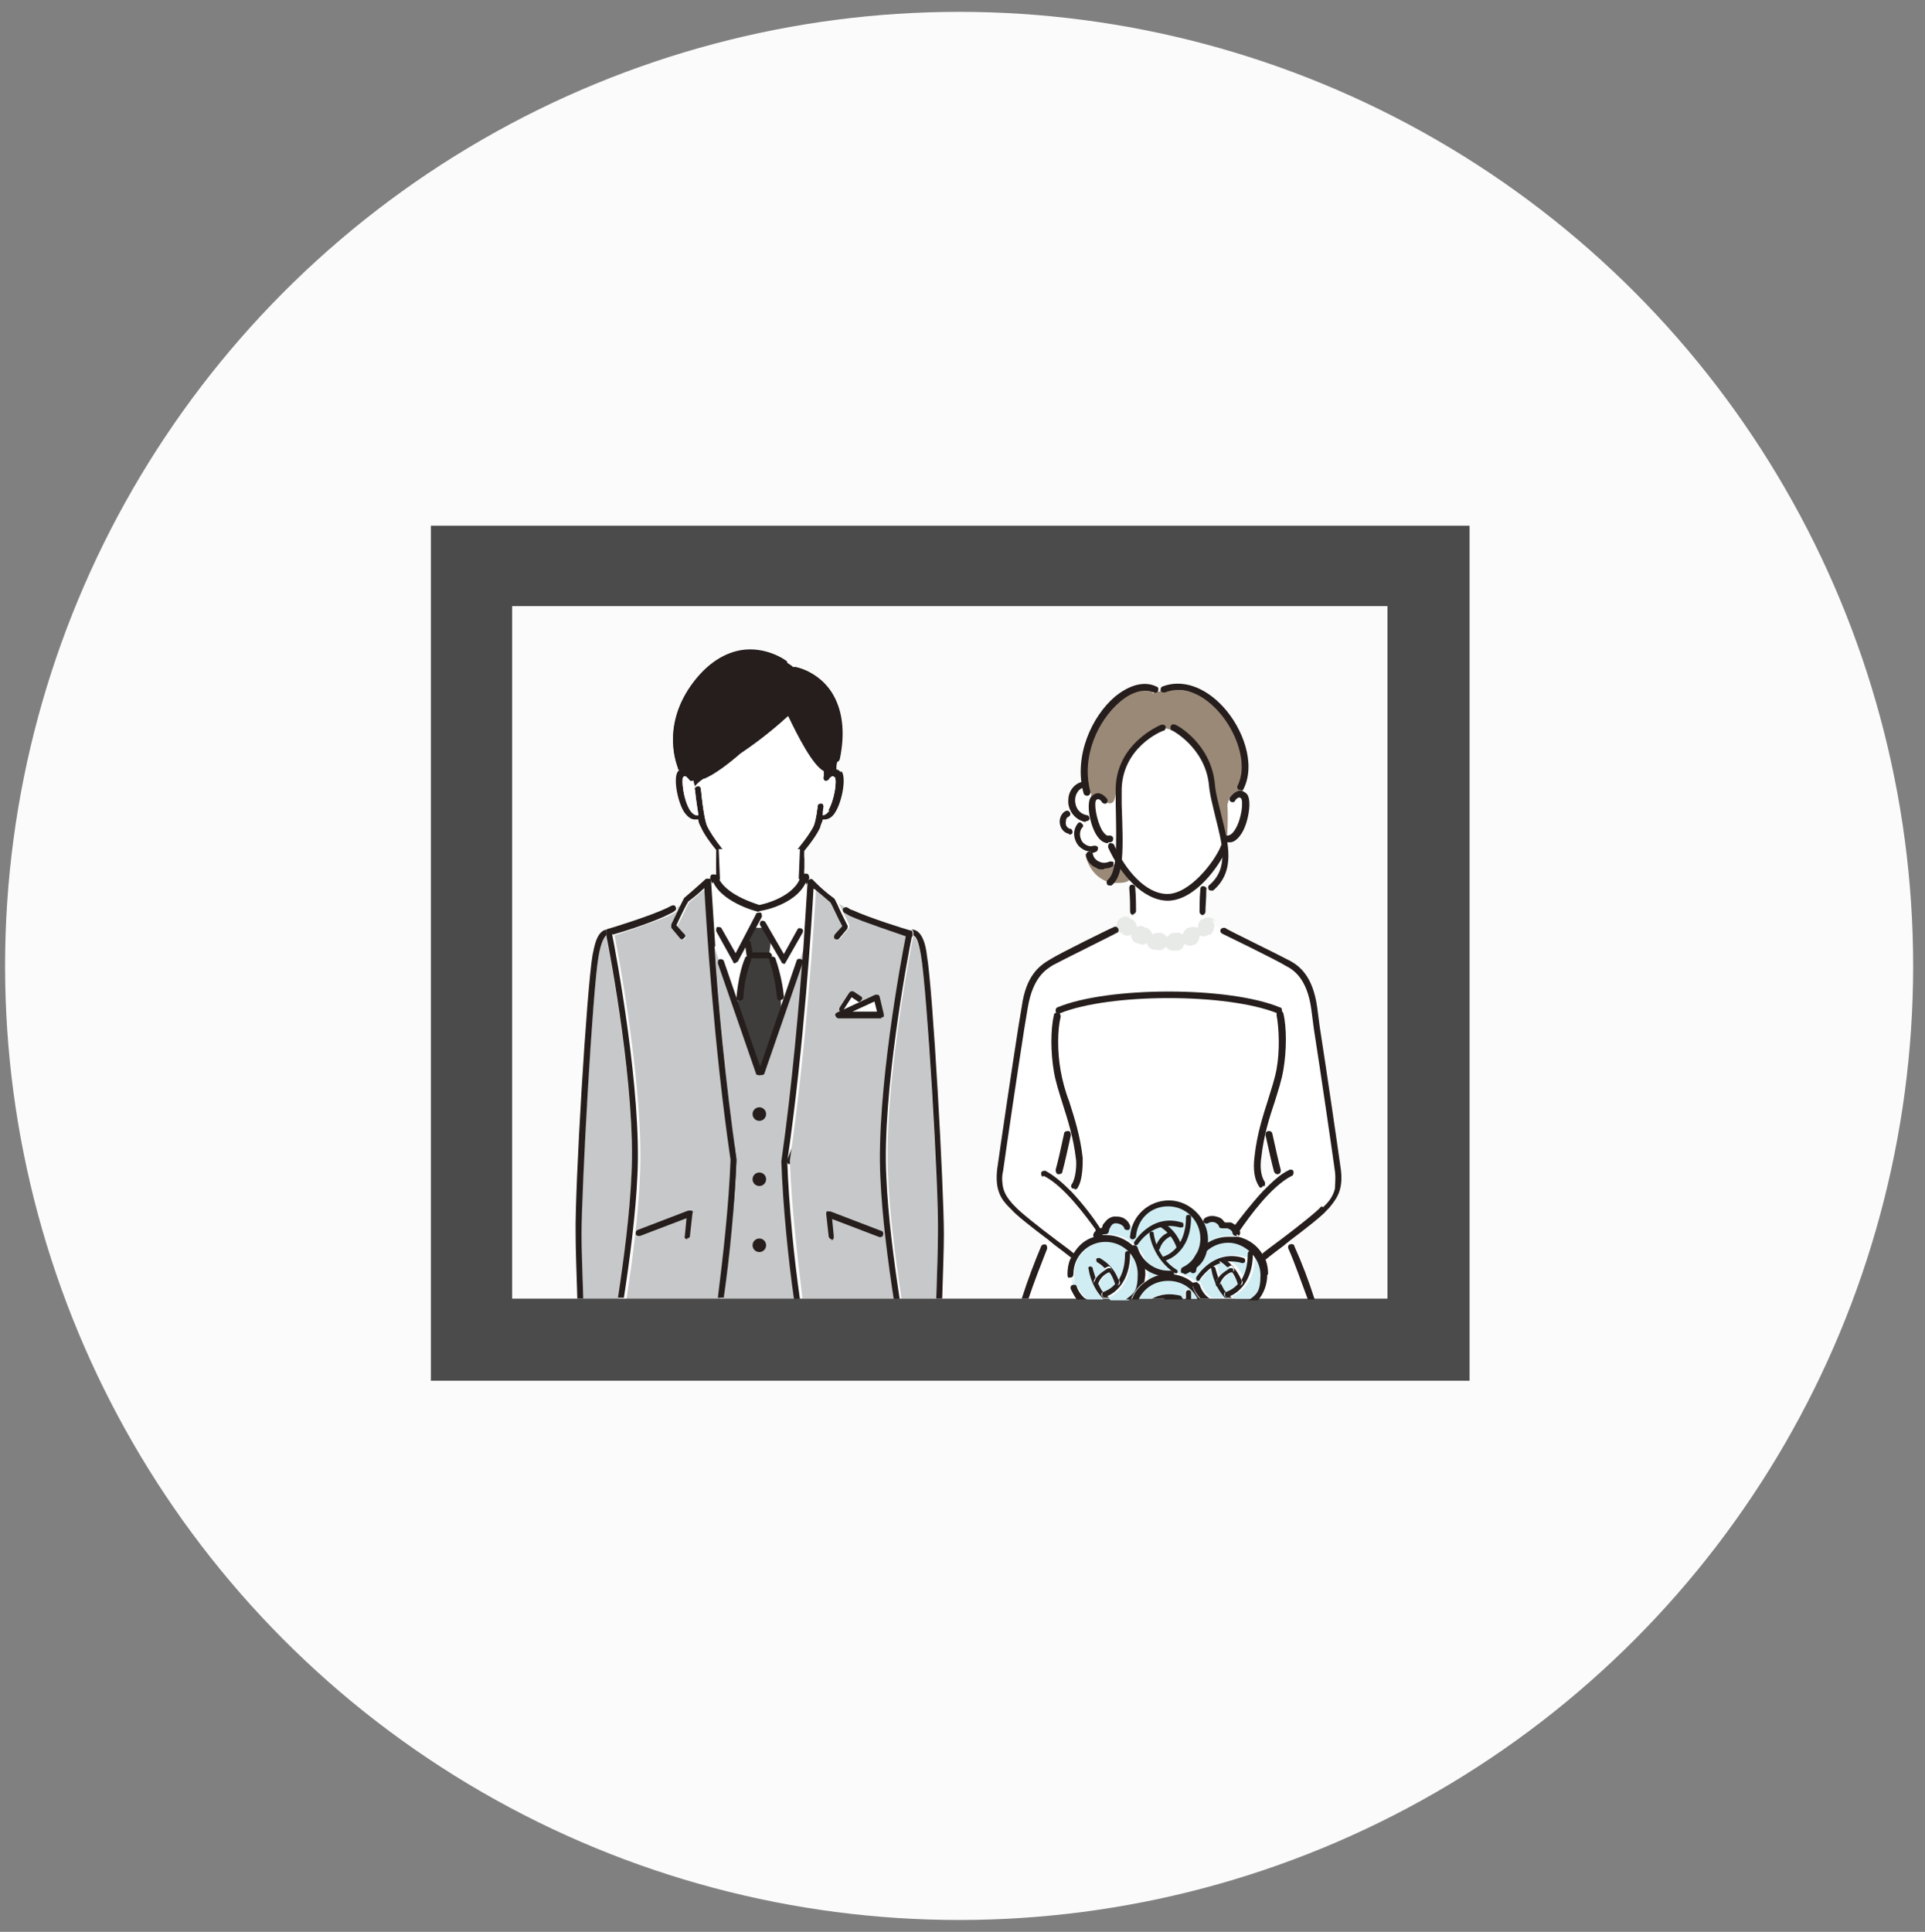 <?xml version="1.0" encoding="UTF-8"?>
<svg xmlns="http://www.w3.org/2000/svg" version="1.1" viewBox="0 0 227.4 228.2">
  <rect x="0" y="0" width="227.4" height="228.2" fill="#808080" stroke="none"/>
  <defs>
    <style>
      .cls-1, .cls-2 {
        fill: none;
      }

      .cls-3 {
        fill: #c7c8c9;
      }

      .cls-4 {
        fill: #d0edf4;
      }

      .cls-2 {
        stroke: #251e1c;
        stroke-linecap: round;
        stroke-linejoin: round;
      }

      .cls-5 {
        fill: #251e1c;
      }

      .cls-6 {
        fill: #fff;
      }

      .cls-7 {
        fill: #9b8977;
      }

      .cls-8 {
        fill: #e8eae8;
      }

      .cls-9 {
        fill: #fbfbfb;
      }

      .cls-10 {
        fill: #4b4b4b;
      }

      .cls-11 {
        fill: #3f3d3c;
      }
    </style>
  </defs>
  <!-- Generator: Adobe Illustrator 28.6.0, SVG Export Plug-In . SVG Version: 1.2.0 Build 709)  -->
  <g>
    <g id="_レイヤー_1" data-name="レイヤー_1">
      <circle class="cls-9" cx="113.3" cy="114.1" r="112.7"/>
      <g>
        <path class="cls-6" d="M126.7,151.8s0,0,0,0c0-.3-.1-.6-.2-.9,0,0,0,0,0,0-.2,0-.4-.2-.4-.4,0-.6.1-1.2.3-1.7-.6-.5-1.4-1.1-2.2-1.7-.2-.2-.4-.3-.6-.5,0,.1-.1.3-.2.4.2,0,.3.3.2.5-.8,1.8-1.5,3.8-2.2,5.9h5.8c-.3-.3-.5-.7-.7-1.2,0-.2,0-.4.2-.5Z"/>
        <path class="cls-6" d="M157.9,139.2c-.2-1.7-2.3-17-2.8-20.2-.6-4.3-2-4.6-3-5.2,0,0-2.1-.9-5.2-2.4,0,0-4.1-2.4-4.9-3.2-.1-1,0-2.9.2-4.4.9-.9,1.8-2.2,2.5-4.1l.2-.6s2.1-.6,2-3.5c0,0,.5-1.9-1-1.7,0,0-.8-9.4-7.8-9.5,0,0-6.7-2.8-9.7,3.5,0,0-.6,1.9-.5,4.7,0,0-2,.3-1.7,2.6,0,0-1.2,1.4-.7,2.4,0,0,.5,1,1.6.7,0,0,0,1.6,1.3,2,0,0-.2,2,1.5,2,0,0,1.2,0,1.9-.8,0,0,.5,1.1,1.6,2.3.2,1.5.3,3.5.2,4.5-.7.8-4.9,3.2-4.9,3.2h0c-3.1,1.4-5.2,2.4-5.2,2.4-1,.7-2.3,1-3,5.2-.5,3.2-2.6,18.6-2.8,20.2-.2,1.6.4,2.5,1.4,2.8,0,0,0,.1.1.2l.3.3c.5.6,2.9,2.5,4.9,4,.8.6,1.5,1.1,2.1,1.6.6-.9,1.5-1.6,2.5-2,0-.2.2-.4.3-.5,0,0-.1-.2-.2-.2h0c-.9-1.4-2.8-4-4.8-5.5,0,0,0,0,0,0,.5-1.6,1.2-4.8,1.8-7.7.4,1.4.8,2.9,1,4.7.1,1,.2,2,.2,3-.1,0-.2,0-.2,0-.2.3-.5.7-.7,1,1.4,1.5,2.6,3.1,3.3,4h0c0,.3.2.4.3.5,0,0,0,0,.1,0,0-.3,0-.5.2-.7.4-.6,1.2-.7,1.8-.3.2.2.4.4.5.6.2,0,.5,0,.8,0,0,0,.2,0,.2,0,.6-1.6,2.1-2.8,3.9-2.8s3.3,1.1,3.9,2.7c0-.1,0-.2.2-.3.4-.6,1.2-.7,1.8-.3.2.2.4.4.5.6.2,0,.5,0,.8,0,.2,0,.4.2.5.3,0,0,.1-.1.2-.2h0c.7-1,1.9-2.7,3.3-4.2-.2-.4-.5-.7-.7-1,0,0,0,0-.2,0,0-1,0-2,.2-3,.2-1.8.6-3.4,1-4.7.6,2.9,1.3,6.1,1.8,7.7,0,0,0,0,0,0-2,1.6-3.9,4.2-4.8,5.4h0c-.1.3-.3.5-.4.6,0,0,0,0,0,0,0,0,.2.1.3.2,1.2.3,2.2,1,2.8,2,.6-.5,1.3-1,2.1-1.6,2-1.5,4.4-3.4,4.9-4l.3-.3c0,0,0-.1.1-.2,1-.3,1.6-1.2,1.4-2.8Z"/>
        <path class="cls-6" d="M152.4,147c0-.1-.1-.3-.2-.4-.2.2-.4.3-.6.5-.8.6-1.6,1.2-2.2,1.7.2.5.3,1.1.3,1.7,0,1.1-.4,2.2-1.1,3h5.8c-.7-2.1-1.5-4.1-2.3-6,0-.2,0-.4.2-.5Z"/>
      </g>
      <polygon class="cls-6" points="95.7 104 94.6 103.6 94.7 100.1 84.8 100.1 84.9 103 82.9 104.5 83 113.5 89.6 125.5 97.9 108.2 95.7 104"/>
      <path class="cls-7" d="M136.2,81.7c-4.5-1.1-9.7,5.2-8.1,12.3,0,0,0,0,0-.1.3-.3.5-.3.8-.2,0,.2,0,.4,0,.5,0,0,0,0,0-.1,0,0,.2-.2.3-.2.2.2.3.4.3.4h0c0,0,0-.2,0-.4.4,0,.8.6.8.6h0c0,0,0-.2,0-.3.2.4.5.7.8.7,1.4,0-.1-4.2,2.9-6.8,3.1-2.6,3.9-2,3.9-2,.4,0,2.8,1.1,3.9,3.2,1.6,2.8,2.8,8.9,2.7,13.1.5-2.6.6-5.1.5-7.4.1-.3.2-.6.3-.9,0,.2,0,.4,0,.5h0s.2-.4.6-.6c0,.1,0,.3,0,.4h0s.3-.5.8-.6c1.4-6.8-3.3-14.2-10.6-11.9Z"/>
      <path class="cls-5" d="M85,103c-.2,0-.4-.2-.4-.4v-2c0-.2.1-.4.3-.4.2,0,.4.2.4.4v2c0,.2-.1.4-.3.4h0Z"/>
      <path class="cls-5" d="M85,103.9c-.2,0-.4-.2-.4-.4v-2c0-.2.1-.4.3-.4.2,0,.4.2.4.4v2c0,.2-.1.4-.3.4h0Z"/>
      <path class="cls-5" d="M94.6,103h0c-.2,0-.4-.2-.4-.4v-2.1c0-.2.2-.4.4-.4.2,0,.4.2.4.4v2.1c0,.2-.2.4-.4.4Z"/>
      <path class="cls-5" d="M94.6,103.9h0c-.2,0-.4-.2-.4-.4v-2.1c0-.2.2-.4.4-.4.2,0,.4.2.4.4v2.1c0,.2-.2.4-.4.4Z"/>
      <path class="cls-5" d="M98.8,90s0,0,0,0c-.2,0-.3-.2-.3-.4.6-3.1.3-5.6-.9-7.5-1.5-2.2-3.7-2.6-3.8-2.6-.2,0-.3-.2-.3-.4,0-.2.2-.3.4-.3.1,0,2.6.5,4.2,2.9,1.4,2,1.7,4.7,1,8,0,.2-.2.3-.4.3Z"/>
      <path class="cls-5" d="M80.4,91c-.1,0-.3,0-.3-.2,0-.2-2-4.7,1.5-9.7,1.7-2.4,3.7-3.8,5.9-4.2,3-.5,5.2,1.1,5.3,1.2.2.1.2.4,0,.5-.1.2-.4.2-.5,0,0,0-1.4-1-3.3-1.1-2.6-.2-4.8,1.1-6.8,3.9-3.3,4.6-1.4,8.9-1.4,9,0,.2,0,.4-.2.5,0,0-.1,0-.2,0Z"/>
      <path class="cls-5" d="M89.6,107.8s0,0,0,0c-.2,0-4.8-1.3-5.7-4,0-.2,0-.4.2-.5.2,0,.4,0,.5.2.7,2.2,4.5,3.3,5.1,3.5.6-.1,4.4-1,5.1-3.5,0-.2.3-.3.5-.3.2,0,.3.3.3.5-.9,3.2-5.6,4-5.8,4.1,0,0,0,0,0,0Z"/>
      <path class="cls-1" d="M98.1,90.8c0,0,0,.1,0,.2,0,0,0,0,0,0,0,0,0,0,0-.1Z"/>
      <path class="cls-1" d="M98.3,87.3c0-.1,0-.2,0-.2h0s0,0,0,0c0,0,0,.2,0,.3Z"/>
      <path class="cls-1" d="M98.5,91.6c-.2,0-.4.3-.5.4-.1.2-.4.2-.5.1-.2-.1-.2-.3-.1-.5,0,0,0,0,0-.1,0-.1,0-.3,0-.5-1.3-.7-3-4-4.2-6.5-1.2,1.1-3.2,2.8-5.6,4.4-1.5,1.3-3.1,2.5-4.3,3,0,0,0,0-.1,0s0,0,0,0c-1,.7-1,.9-1,.9,0,0,0,0,0,0,0,0,0,0,0,0,0,0,0-.3-.2-.7,0,0,0,0,0,0-.2.1-.4,0-.5-.1-.1-.2-.3-.4-.5-.4,0,0,0,0-.2.1-.3.3,0,2.7.8,3.9.2.3.5.6.8.6,0,0,.1,0,.2,0-.1-.8-.3-1.7-.4-3,0-.2.1-.4.3-.4.2,0,.4.1.4.3.3,3.1.6,4.1.7,4.3.7,1.4,2.6,3.6,3.6,4.7,1.1,1,1.5,1.1,2.7,1.1s1.7-.2,2.7-1.1c1.1-1,2.9-3.2,3.6-4.6,0-.2.3-.7.5-2.4,0-.2.2-.4.4-.3.2,0,.4.2.3.4,0,.4,0,.7-.1,1,.3,0,.6-.3.8-.6.8-1.3,1-3.6.8-4-.1-.1-.2-.1-.2-.1Z"/>
      <path class="cls-5" d="M99.3,91.2c-.2-.2-.3-.3-.5-.3,0-.3,0-.6.1-.9.1,0,.2-.1.3-.3.7-3.3.3-6-1-8-1.6-2.4-4.1-2.9-4.2-2.9-.1,0-.2,0-.3,0,0,0,0,0,0,0-.2-.2-.4-.3-.7-.5,0-.1,0-.2-.2-.3,0,0-2.3-1.7-5.3-1.2-2.2.4-4.2,1.8-5.9,4.2-3.5,5-1.6,9.5-1.5,9.7,0,.1.2.2.3.2,0,0-.2.1-.3.2-.6.7-.1,3.5.7,4.8.5.7.9.9,1.3.9s.2,0,.3,0c0,0,0,0,.1,0,0,.4.2.7.3.9.7,1.6,2.7,3.8,3.8,4.9,1.1,1,1.7,1.3,3.2,1.3s2.1-.3,3.3-1.3c1.1-1.1,3.1-3.3,3.8-4.9,0-.2.2-.5.3-.9,0,0,.1,0,.2,0,.4,0,.9-.2,1.3-.9.8-1.3,1.3-4.1.7-4.8ZM98.4,87s0,0,0,.2c0,0,0-.2,0-.3,0,0,0,0,0,0h0ZM98.1,90.8c0,0,0,0,0,.1,0,0,0,0,0,0,0,0,0-.1,0-.2ZM98,95.7c-.2.3-.5.6-.8.6,0-.3,0-.6.1-1,0-.2-.1-.4-.3-.4-.2,0-.4.1-.4.3-.2,1.6-.4,2.2-.5,2.4-.7,1.4-2.6,3.6-3.6,4.6-1.1,1-1.5,1.1-2.7,1.1s-1.7-.2-2.7-1.1c-1.1-1-2.9-3.2-3.6-4.7-.1-.3-.4-1.2-.7-4.3,0-.2-.2-.4-.4-.3-.2,0-.4.2-.3.4.1,1.2.3,2.2.4,3,0,0-.1,0-.2,0-.3,0-.6-.3-.8-.6-.8-1.3-1-3.6-.8-3.9.1-.1.2-.1.2-.1.2,0,.4.3.5.4.1.2.4.2.5.1,0,0,0,0,0,0,.1.4.2.7.2.7,0,0,0-.2,1-.9,0,0,0,0,0,0,0,0,0,0,.1,0,1.2-.5,2.8-1.7,4.3-3,2.4-1.6,4.4-3.3,5.6-4.4,1.2,2.5,2.9,5.8,4.2,6.5,0,.2,0,.4,0,.5,0,0,0,.1,0,.1-.1.2,0,.4.1.5.2.1.4,0,.5-.1.1-.2.3-.4.5-.4,0,0,0,0,.2.1.3.3,0,2.7-.8,4Z"/>
      <path class="cls-2" d="M82.1,92.8s0,0,0,0"/>
      <path class="cls-5" d="M97.1,90.5c-.2,0-.3-.1-.4-.3-.5-2.1-3.2-6.4-3.3-6.4-.1-.2,0-.4.1-.5.2-.1.4,0,.5.1.1.2,2.9,4.4,3.4,6.7,0,.2,0,.4-.3.5,0,0,0,0,0,0Z"/>
      <path class="cls-5" d="M82.4,91.5s0,0-.1,0c-.2,0-.3-.3-.2-.5,2.3-6.8,8.4-10.1,8.7-10.3.2,0,.4,0,.5.2,0,.2,0,.4-.2.5,0,0-6.1,3.3-8.3,9.8,0,.2-.2.3-.4.3Z"/>
      <path class="cls-5" d="M81.4,88.8s0,0,0,0c-.2,0-.4-.2-.4-.4.3-4.2,3.5-8,3.7-8.2.1-.2.4-.2.5,0,.2.1.2.4,0,.5,0,0-3.2,3.8-3.5,7.7,0,.2-.2.4-.4.4Z"/>
      <path class="cls-7" d="M131.6,102.2c-.8.6-1.9.5-2.5-.3-.2-.3-.4-.6-.4-1-.2,0-.3,0-.5,0,.4,2,1.9,3.4,3.6,3.4s1.4-.3,2-.7c-.7-.7-1.3-1.5-1.7-2.2-.1.3-.3.6-.6.8Z"/>
      <path class="cls-5" d="M138,106.4c-3,0-5.7-3.2-7.1-6.3,0-.2,0-.4.2-.5.2,0,.4,0,.5.2,1.3,2.9,3.7,5.8,6.3,5.8s5.5-3.7,6.3-5.6c0-.2.3-.3.5-.2.2,0,.3.3.2.5-.8,1.9-3.7,6.1-7,6.1Z"/>
      <path class="cls-5" d="M128.9,100.6c-.6,0-1.1-.3-1.5-.7-.5-.6-.8-1.7-.1-2.6.1-.2.4-.2.5,0,.2.1.2.4,0,.5-.4.6-.2,1.3.1,1.7.3.3.8.6,1.3.4.2,0,.4,0,.5.2,0,.2,0,.4-.2.5-.2.1-.5.2-.7.2Z"/>
      <path class="cls-5" d="M128.2,97.1s0,0,0,0c-1.4-.3-2.1-1.6-2-2.6,0-1,.7-2.1,2-2.2.2,0,.4.1.4.3,0,.2-.1.4-.3.4-.9,0-1.3.9-1.3,1.5,0,.8.4,1.6,1.4,1.8.2,0,.3.2.3.4,0,.2-.2.3-.4.3Z"/>
      <path class="cls-5" d="M126.3,98.5s0,0,0,0c-.6-.1-1-.6-1.1-1.2-.1-.6.2-1.3.7-1.5.2-.1.4,0,.5.2.1.2,0,.4-.2.5-.3.1-.3.5-.3.8,0,.1.1.5.5.6.2,0,.3.2.3.4,0,.2-.2.3-.4.3Z"/>
      <path class="cls-5" d="M130.3,102.7c-.3,0-.6,0-.8-.2-.6-.2-1.1-.8-1.2-1.4,0-.2,0-.4.3-.5.2,0,.4,0,.5.3.1.5.5.8.8.9.4.2.9.1,1.1,0,.2-.1.4,0,.5,0,.1.2,0,.4,0,.5-.3.2-.6.3-1,.3Z"/>
      <path class="cls-5" d="M128.4,94c-.2,0-.3-.1-.4-.3-1.2-4.4,1-9.1,3.7-11.4,1.7-1.4,3.5-1.9,4.9-1.2.2,0,.3.3.2.5,0,.2-.3.3-.5.2-1.1-.5-2.6-.1-4,1.1-2.6,2.2-4.6,6.5-3.5,10.6,0,.2,0,.4-.3.5,0,0,0,0-.1,0Z"/>
      <path class="cls-5" d="M146.6,93.3c0,0-.1,0-.2,0-.2,0-.3-.3-.2-.5,1.3-2.6-.2-6.5-2.3-8.8-2-2.2-4.3-3-6.3-2.2-.2,0-.4,0-.5-.2,0-.2,0-.4.2-.5,2.3-.9,5,0,7.2,2.4,2.3,2.5,3.9,6.7,2.4,9.7,0,.1-.2.2-.3.2Z"/>
      <path class="cls-5" d="M131.1,104.6c-.1,0-.2,0-.3-.1-.1-.2-.1-.4,0-.5,1.2-1,1.1-4,1-9v-1.4c-.2-5.8,5.4-8,5.4-8,.2,0,.4,0,.5.2,0,.2,0,.4-.2.5-.2,0-5.1,2-5,7.3v1.4c.2,5.4.3,8.4-1.2,9.6,0,0-.2,0-.2,0Z"/>
      <path class="cls-5" d="M143.1,105.2c-.1,0-.2,0-.3-.1-.1-.2-.1-.4,0-.5,2.4-2,1.6-4.8.8-8-.3-1.3-.7-2.7-.8-4-.5-4.3-4.3-6.3-4.3-6.3-.2,0-.3-.3-.2-.5,0-.2.3-.3.5-.2.2,0,4.2,2.2,4.7,6.9.1,1.3.5,2.6.8,3.9.8,3.2,1.7,6.5-1,8.8,0,0-.2,0-.2,0Z"/>
      <path class="cls-5" d="M130.9,99.6c-.4,0-.9-.2-1.4-1-.8-1.3-1.2-3.8-.6-4.5.3-.3.6-.4.8-.4.6,0,1.1.7,1.1.7.1.2,0,.4-.1.5-.2.1-.4,0-.5-.1h0c-.1-.2-.3-.4-.5-.4,0,0-.1,0-.2.1-.3.3,0,2.4.7,3.6.2.3.5.7.8.6.2,0,.4,0,.5.3,0,.2,0,.4-.3.5,0,0-.2,0-.3,0Z"/>
      <path class="cls-5" d="M145.1,99.5c-.1,0-.2,0-.3,0-.2,0-.3-.3-.3-.5,0-.2.3-.3.5-.3.4,0,.7-.4.9-.7.8-1.3,1-3.4.7-3.7-.1-.1-.2-.1-.2-.1-.2,0-.5.3-.5.4-.1.2-.4.2-.5.1-.2-.1-.2-.4-.1-.5,0,0,.5-.7,1.1-.8.2,0,.5,0,.9.4.6.7.2,3.3-.6,4.6-.5.8-1,1.1-1.4,1.1Z"/>
      <path class="cls-8" d="M143.6,108.8c-.2-.2-.4-.4-.7-.4s-.6,0-.8.2h-.2c-.3.3-.4.7-.4,1-.3-.1-.7-.2-1,0h-.2c-.3.2-.5.5-.6.8-.2-.2-.6-.3-.9-.2h-.2c-.3,0-.6.3-.7.5,0,0,0,0,0,0-.2-.2-.4-.4-.7-.5,0,0-.1,0-.2,0-.3,0-.7,0-.9.2,0-.3-.3-.6-.6-.8h-.2c-.3-.3-.7-.3-1-.1,0-.3-.2-.7-.5-.9h-.2c-.2-.3-.5-.4-.8-.3-.3,0-.5.2-.7.4-.2.2-.2.5-.2.8,0,.3.2.5.4.7h.2c.3.4.8.4,1.1.2,0,.4.2.8.6,1h.2c.4.3.8.2,1.1,0,0,.4.4.7.8.8h.3c.5.1.9,0,1.1-.4.2.3.5.5.9.5s.1,0,.2,0c0,0,.2,0,.3,0,.4,0,.7-.4.8-.8.3.2.8.3,1.1.1h.2c.3-.3.4-.5.5-.8,0-.1,0-.2,0-.3.4.2.8.1,1.1-.1h.2c.5-.5.6-1.2.2-1.7Z"/>
      <path class="cls-5" d="M142.1,108.1c-.2,0-.4-.2-.4-.4,0-.6,0-1.5.1-2.7,0-.2.2-.4.4-.3.2,0,.4.2.3.4,0,1.1-.1,1.9-.1,2.6,0,.2-.2.4-.4.4h0Z"/>
      <path class="cls-5" d="M133.9,108.1h0c-.2,0-.4-.2-.4-.4,0-.6,0-1.6-.1-2.8,0-.2.1-.4.3-.4.2,0,.4.1.4.3.1,1.2.1,2.2.1,2.8,0,.2-.2.4-.4.4Z"/>
      <path class="cls-5" d="M151,119.7s0,0-.1,0c-5.9-2.4-19.8-2.4-25.7,0-.2,0-.4,0-.5-.2,0-.2,0-.4.2-.5,6-2.5,20.3-2.5,26.3,0,.2,0,.3.3.2.5,0,.1-.2.2-.4.2Z"/>
      <path class="cls-5" d="M149,140.3c-.1,0-.2,0-.3-.2-.5-.8-.7-1.9-.5-3.5.3-2.7,1-4.8,1.6-6.7.4-1.3.8-2.5,1-3.6.4-2.2.3-4.8,0-6.4,0-.2,0-.4.3-.5.2,0,.4,0,.5.3.4,1.6.4,4.4,0,6.7-.2,1.2-.6,2.4-1,3.7-.6,1.8-1.3,3.9-1.6,6.6-.2,1.3,0,2.3.4,2.9.1.2,0,.4,0,.5,0,0-.1,0-.2,0Z"/>
      <path class="cls-5" d="M126.9,140.4c0,0-.1,0-.2,0-.2-.1-.2-.4-.1-.5.5-.7.6-2.4.5-3-.3-2.6-1-4.7-1.6-6.6-.4-1.3-.8-2.5-1-3.7-.4-2.3-.4-5,0-6.7,0-.2.2-.3.5-.3.2,0,.3.3.3.5-.4,1.6-.4,4.2,0,6.4.2,1.1.5,2.3,1,3.6.6,1.9,1.3,4,1.6,6.7,0,.8,0,2.6-.6,3.5,0,.1-.2.2-.3.2Z"/>
      <path class="cls-5" d="M156.1,142.5c-.5.6-2.9,2.5-4.9,4-.8.6-1.5,1.1-2.1,1.6.1.2.3.5.4.7.6-.5,1.4-1.1,2.2-1.7.2-.2.4-.3.6-.5,2-1.5,3.9-3,4.4-3.6l.3-.3c.8-1,1.7-2,1.4-4.5-.3-2.2-1.7-11.8-2.5-16.9l-.3-2.3c-.5-3.6-2-4.9-3.4-5.6-1.1-.6-7.3-3.6-7.5-3.8-.2,0-.4,0-.5.2s0,.4.2.5c0,0,6.4,3.1,7.5,3.8.8.4,2.5,1.4,3,5.1l.3,2.3c.8,5.1,2.2,14.7,2.5,16.9.1.9,0,1.5,0,2-.2.8-.6,1.4-1.1,1.9l-.3.3Z"/>
      <path class="cls-5" d="M126.5,148.8c0-.2.2-.5.4-.7-.6-.5-1.3-1-2.1-1.6-2-1.5-4.4-3.4-4.9-4l-.3-.3c-.5-.6-.9-1.1-1.1-1.9-.1-.5-.2-1.2,0-2,.3-2.2,1.7-11.7,2.5-16.8l.4-2.4c.6-3.7,2.2-4.6,3-5.1,1.1-.6,7.4-3.7,7.5-3.8.2,0,.3-.3.2-.5s-.3-.3-.5-.2c-.3.1-6.4,3.1-7.5,3.8-1.4.8-2.9,2-3.4,5.6l-.4,2.4c-.8,5.1-2.2,14.6-2.5,16.8-.3,2.5.5,3.6,1.4,4.5l.3.3c.5.6,2.4,2.1,4.4,3.6.2.2.4.3.6.5.8.6,1.6,1.2,2.2,1.7Z"/>
      <path class="cls-1" d="M89.7,109.1h0c0,.1,0,.1,0,.1,0,0,0,0,0-.1Z"/>
      <path class="cls-6" d="M98,95.7c-.2.3-.5.6-.8.6,0-.3,0-.6.1-1,0-.2-.1-.4-.3-.4-.2,0-.4.1-.4.3-.2,1.6-.4,2.2-.5,2.4-.7,1.4-2.6,3.6-3.6,4.6-1.1,1-1.5,1.1-2.7,1.1s-1.7-.2-2.7-1.1c-1.1-1-2.9-3.2-3.6-4.7-.1-.3-.4-1.2-.7-4.3,0-.2-.2-.4-.4-.3-.2,0-.4.2-.3.4.1,1.2.3,2.2.4,3,0,0-.1,0-.2,0-.3,0-.6-.3-.8-.6-.8-1.3-1-3.6-.8-3.9.1-.1.2-.1.2-.1.2,0,.4.3.5.4.1.2.4.2.5.1,0,0,0,0,0,0,.1.4.2.7.2.7,0,0,0-.2,1-.9,0,0,0,0,0,0,0,0,0,0,.1,0,1.2-.5,2.8-1.7,4.3-3,2.4-1.6,4.4-3.3,5.6-4.4,1.2,2.5,2.9,5.8,4.2,6.5,0,.2,0,.4,0,.5,0,0,0,.1,0,.1-.1.2,0,.4.1.5.2.1.4,0,.5-.1.1-.2.3-.4.5-.4,0,0,0,0,.2.1.3.3,0,2.7-.8,4Z"/>
      <path class="cls-6" d="M73.3,111.1c10.8-3.8,11.1-7.4,11.1-7.4.2,2.4,5.3,4.4,5.3,4.4,0,0,5-1.5,5.3-4.4,0,0,.2,3.6,11.1,7.4,0,0-6.1,31.1-16.3,31.1s-16.4-31.1-16.4-31.1Z"/>
      <path class="cls-11" d="M92.3,119.9c0-4.7-1.4-7.4-1.4-7.4l.4-3.3h-3.2l.4,3.3s-1.4,2.7-1.4,7.4-.7,24.5-.4,28.8l2.9,4.1,2.9-4.1c.3-4.3-.4-24.1-.4-28.8Z"/>
      <path class="cls-6" d="M85.2,107.5l-.3-7.2h9.6s-.3,7.2-.3,7.2c0,0-1.8,2.1-4.5,2.1s-4.5-2.1-4.5-2.1Z"/>
      <g>
        <path class="cls-6" d="M89.8,108.8l2.8,4.6,2.5-4.5s-1.4-1.2-2.5-1.2-2.8,1.1-2.8,1.1Z"/>
        <path class="cls-6" d="M89.7,108.8l-2.8,4.6-2.5-4.5s1.4-1.2,2.5-1.2,2.8,1.1,2.8,1.1Z"/>
      </g>
      <path class="cls-5" d="M89.6,107.7s0,0,0,0c-.2,0-4.7-1.2-5.5-3.9,0-.2,0-.4.2-.5.2,0,.4,0,.5.2.7,2.1,4.3,3.2,4.9,3.4.6-.1,4.2-1,4.9-3.4,0-.2.3-.3.5-.3.2,0,.3.3.3.5-.9,3.1-5.4,3.9-5.6,3.9,0,0,0,0,0,0Z"/>
      <path class="cls-5" d="M93.3,137.5s0,0-.1,0c-.2,0-.3-.3-.2-.5,4.6-11.7,6.1-18.7,6.8-22,.2-.8.3-1.3.4-1.7l-3.9-3.4c-.2-.1-.2-.4,0-.5.1-.2.4-.2.5,0l4.1,3.6c.1.1.2.3.1.4-.1.3-.2.9-.4,1.8-.7,3.3-2.2,10.3-6.8,22.1,0,.1-.2.2-.3.2Z"/>
      <path class="cls-5" d="M90.8,113.2h-2.2c-.2,0-.3-.1-.4-.3l-.2-1.4c0-.2.1-.4.3-.4.2,0,.4.1.4.3l.2,1.1h1.9c.2,0,.4.2.4.4s-.2.4-.4.4Z"/>
      <g>
        <path class="cls-5" d="M92.6,113.8c-.1,0-.3,0-.3-.2l-2.5-4.3c-.1-.2,0-.4.1-.5.2-.1.4,0,.5.1l2.2,3.8,1.6-2.9c.1-.2.3-.2.5-.1.2.1.2.3.1.5l-2,3.5c0,.1-.2.2-.3.2Z"/>
        <path class="cls-5" d="M86.9,113.8c-.1,0-.3,0-.3-.2l-2-3.6c0-.2,0-.4.1-.5.2,0,.4,0,.5.1l1.7,3,2.4-4.6c0-.2.3-.2.5-.2.2,0,.2.3.2.5l-2.8,5.2c0,.1-.2.2-.3.2h0Z"/>
      </g>
      <path class="cls-5" d="M86.2,137.5c-.1,0-.3,0-.3-.2-4.7-11.8-6.1-18.8-6.8-22.1-.2-.9-.3-1.5-.4-1.8,0-.1,0-.3.1-.4l4.1-3.6c.2-.1.4-.1.5,0,.1.2.1.4,0,.5l-3.9,3.4c.1.4.2.9.4,1.7.7,3.3,2.1,10.2,6.8,22,0,.2,0,.4-.2.5,0,0,0,0-.1,0Z"/>
      <path class="cls-3" d="M95,111.9l-5.3,15.2-5.3-15.2c.5,6.5,1.3,16.1,2.6,25.2-.3,7-1.3,15.2-2.1,20.4.7.3,1.2.4,1.2.4l3.6-4.3,3.6,4.3s.5-.2,1.2-.4c-.8-5.2-1.8-13.4-2.1-20.3,1.3-9.1,2.2-18.8,2.6-25.2Z"/>
      <path class="cls-5" d="M87.3,118.2s0,0,0,0c-.2,0-.4-.2-.3-.4.2-2.1.6-3.7,1-4.6,0-.2.3-.3.5-.2.2,0,.3.3.2.5-.3.9-.8,2.4-.9,4.4,0,.2-.2.3-.4.3Z"/>
      <path class="cls-5" d="M92.2,118.2c-.2,0-.4-.1-.4-.3-.2-2-.6-3.5-.9-4.4,0-.2,0-.4.2-.5.2,0,.4,0,.5.2.3.9.8,2.5,1,4.5,0,.2-.1.4-.3.4,0,0,0,0,0,0Z"/>
      <path class="cls-1" d="M60.5,153.4h8.4c-.1-3.1-.2-5.9-.2-7.6,0-5.5,1.3-28.8,2-32.8h0c.3-1.8.7-2.3.9-2.5.5,2.4,3.5,18.4,3,28.3-.2,4.7-.9,10-1.6,14.6h.7c.7-4.6,1.4-9.9,1.6-14.5.5-9.9-2.5-26-3-28.5,1.1-.3,4.9-1.5,6.6-2.4.2-.1.5-.2.7-.4.2-.1.2-.3.1-.5,0,0,0,0,0,0,.2-.1.4-.2.6-.4-.3.6-.8,1.7-1.2,2.5,0,.1,0,.3,0,.4l1,1.2c.1.2.4.2.5,0,.2-.1.2-.4,0-.5l-.9-1c.5-1.1,1.2-2.5,1.4-2.8.8-.6,1.5-1.2,1.9-1.6.2,3.6,1.1,18.5,3.1,32.1-.2,5.4-.9,11.5-1.5,16.3h9.8c-.7-4.9-1.3-10.9-1.5-16.3,2-13.7,2.9-28.6,3.1-32.2.5.4,1.2,1,1.9,1.6.2.3.8,1.7,1.4,2.8l-.9,1c-.1.2-.1.4,0,.5.2.1.4.1.5,0l1-1.2c0-.1.1-.3,0-.4-.4-.8-.9-1.8-1.2-2.5.2.1.4.3.6.4,0,0,0,0,0,0-.1.2,0,.4.1.5.2.1.5.3.7.4,1.8.8,5.5,2,6.6,2.4-.5,2.5-3.5,18.5-3,28.5.2,4.6.9,10,1.6,14.5h.7c-.7-4.6-1.4-9.9-1.6-14.6-.5-9.9,2.5-25.8,3-28.3.3.1.6.6.9,2.4h0c.7,4.1,2.1,27.4,2,32.9,0,1.7-.1,4.5-.2,7.6h53.3v-81.8H60.5v81.8Z"/>
      <path class="cls-3" d="M108.8,113h0c-.3-1.8-.7-2.3-.9-2.5-.5,2.4-3.5,18.4-3,28.3.2,4.7.9,10,1.6,14.6h4.1c.1-3.1.2-5.9.2-7.6,0-5.5-1.3-28.8-2-32.8Z"/>
      <path class="cls-3" d="M107.1,110.4c-1.1-.3-4.9-1.5-6.6-2.4-.2-.1-.5-.2-.7-.4-.2-.1-.2-.3-.1-.5,0,0,0,0,0,0-.2-.1-.4-.2-.6-.4.3.6.8,1.7,1.2,2.5,0,.1,0,.3,0,.4l-1,1.2c-.1.2-.4.2-.5,0-.2-.1-.2-.4,0-.5l.9-1c-.5-1.1-1.2-2.5-1.4-2.8-.8-.6-1.5-1.2-1.9-1.6-.2,3.6-1.1,18.5-3.1,32.2.2,5.3.9,11.4,1.5,16.3h11.1c-.7-4.6-1.4-9.9-1.6-14.5-.5-9.9,2.5-26,3-28.5Z"/>
      <path class="cls-3" d="M71.6,110.6c-.3.1-.6.6-.9,2.4h0c-.7,4.1-2.1,27.4-2,32.9,0,1.7.1,4.5.2,7.6h4.1c.7-4.6,1.4-9.9,1.6-14.6.5-9.9-2.5-25.9-3-28.3Z"/>
      <path class="cls-3" d="M83.3,105c-.5.4-1.2,1-1.9,1.6-.2.3-.8,1.7-1.4,2.8l.9,1c.1.2.1.4,0,.5-.2.1-.4.1-.5,0l-1-1.2c0-.1-.1-.3,0-.4.4-.8.9-1.8,1.2-2.5-.2.1-.4.3-.6.4,0,0,0,0,0,0,.1.2,0,.4-.1.5-.2.1-.5.3-.7.4-1.8.8-5.5,2-6.6,2.4.5,2.5,3.5,18.5,3,28.5-.2,4.6-.9,10-1.6,14.5h11.1c.7-4.9,1.3-11,1.5-16.3-2-13.6-2.9-28.6-3.1-32.1Z"/>
      <path class="cls-1" d="M60.5,153.4h12.5c.7-4.6,1.4-9.9,1.6-14.6.5-9.9-2.5-25.9-3-28.3,0-.2,0-.3,0-.3,0-.2,0-.4.3-.4,0,0,0,0,0,0,.4-.1,4.9-1.5,6.8-2.4.2,0,.4-.2.6-.3.2-.1.4,0,.5.1,0,0,0,0,0,0,.1.2,0,.4-.1.5-.2.1-.5.3-.7.4-1.8.8-5.5,2-6.6,2.4.5,2.5,3.5,18.5,3,28.5-.2,4.6-.9,10-1.6,14.5h11.1c.7-4.9,1.3-11,1.5-16.3-2-13.6-2.9-28.6-3.1-32.1-.5.4-1.2,1-1.9,1.6-.2.3-.8,1.7-1.4,2.8l.9,1c.1.2.1.4,0,.5-.2.1-.4.1-.5,0l-1-1.2c0-.1-.1-.3,0-.4.4-.8.9-1.8,1.2-2.5.2-.4.3-.6.3-.6,0,0,0,0,.1-.1,1.4-1,2.5-2.2,2.5-2.2.1-.1.3-.1.4,0,.1,0,.2.2.2.3,0,0,.2,3.1.5,7.8.5,6.5,1.3,16.1,2.6,25.2-.2,5.4-.8,11.5-1.5,16.4h8.3c-.7-4.9-1.3-10.9-1.5-16.3,1.3-9.1,2.2-18.8,2.6-25.2.3-4.6.5-7.7.5-7.8,0-.1,0-.3.2-.3.1,0,.3,0,.4,0,0,0,1.2,1.1,2.5,2.2,0,0,0,0,.1.1,0,0,.1.2.3.6.3.6.8,1.7,1.2,2.5,0,.1,0,.3,0,.4l-1,1.2c-.1.2-.4.2-.5,0-.2-.1-.2-.4,0-.5l.9-1c-.5-1.1-1.2-2.5-1.4-2.8-.8-.6-1.5-1.2-1.9-1.6-.2,3.6-1.1,18.5-3.1,32.2.2,5.3.9,11.4,1.5,16.3h11.1c-.7-4.6-1.4-9.9-1.6-14.5-.5-9.9,2.5-26,3-28.5-1.1-.3-4.9-1.5-6.6-2.4-.2-.1-.5-.2-.7-.4-.2-.1-.2-.3-.1-.5,0,0,0,0,0,0,.1-.2.3-.2.5-.1.2.1.4.2.6.3,1.9.9,6.4,2.3,6.8,2.4,0,0,0,0,0,0,.2,0,.3.2.3.4,0,0,0,.1,0,.3-.5,2.4-3.5,18.4-3,28.3.2,4.7.9,10,1.6,14.6h57.5v-81.8H60.5v81.8Z"/>
      <path class="cls-5" d="M96.2,105c.5.4,1.2,1,1.9,1.6.2.3.8,1.7,1.4,2.8l-.9,1c-.1.2-.1.4,0,.5.2.1.4.1.5,0l1-1.2c0-.1.1-.3,0-.4-.4-.8-.9-1.8-1.2-2.5-.2-.4-.3-.6-.3-.6,0,0,0,0-.1-.1-1.4-1-2.5-2.2-2.5-2.2-.1-.1-.3-.1-.4,0-.1,0-.2.2-.2.3,0,0-.2,3.1-.5,7.8-.5,6.5-1.3,16.1-2.6,25.2.2,5.4.8,11.4,1.5,16.3h.7c-.7-4.9-1.3-10.9-1.5-16.3,2-13.7,2.9-28.6,3.1-32.2Z"/>
      <path class="cls-5" d="M107.8,110.6c0-.2,0-.3,0-.3,0-.2,0-.4-.3-.4,0,0,0,0,0,0-.4-.1-4.9-1.5-6.8-2.4-.2,0-.4-.2-.6-.3-.2-.1-.4,0-.5.1,0,0,0,0,0,0-.1.2,0,.4.1.5.2.1.5.3.7.4,1.8.8,5.5,2,6.6,2.4-.5,2.5-3.5,18.5-3,28.5.2,4.6.9,10,1.6,14.5h.7c-.7-4.6-1.4-9.9-1.6-14.6-.5-9.9,2.5-25.8,3-28.3Z"/>
      <path class="cls-5" d="M72.4,110.4c1.1-.3,4.9-1.5,6.6-2.4.2-.1.5-.2.7-.4.2-.1.2-.3.1-.5,0,0,0,0,0,0-.1-.2-.3-.2-.5-.1-.2.1-.4.2-.6.3-1.9.9-6.4,2.3-6.8,2.4,0,0,0,0,0,0-.2,0-.3.2-.3.4,0,0,0,.1,0,.3.5,2.4,3.5,18.4,3,28.3-.2,4.7-.9,10-1.6,14.6h.7c.7-4.6,1.4-9.9,1.6-14.5.5-9.9-2.5-26-3-28.5Z"/>
      <path class="cls-5" d="M84.5,111.9c-.3-4.6-.5-7.7-.5-7.8,0-.1,0-.3-.2-.3-.1,0-.3,0-.4,0,0,0-1.2,1.1-2.5,2.2,0,0,0,0-.1.1,0,0-.1.2-.3.6-.3.6-.8,1.7-1.2,2.5,0,.1,0,.3,0,.4l1,1.2c.1.2.4.2.5,0,.2-.1.2-.4,0-.5l-.9-1c.5-1.1,1.2-2.5,1.4-2.8.8-.6,1.5-1.2,1.9-1.6.2,3.6,1.1,18.5,3.1,32.1-.2,5.4-.9,11.5-1.5,16.3h.7c.7-4.9,1.3-11,1.5-16.4-1.3-9.1-2.2-18.7-2.6-25.2Z"/>
      <path class="cls-1" d="M60.5,153.4h7.7c-.1-3.1-.2-5.9-.2-7.6,0-5.5,1.3-28.9,2-32.9h0c.1-1,.5-3.2,1.9-3.1,0,0,0,0,0,0-.2,0-.3.2-.3.4,0,0,0,.1,0,.3-.3.1-.6.6-.9,2.4h0c-.7,4.1-2.1,27.4-2,32.9,0,1.7.1,4.5.2,7.6h41.6c.1-3.1.2-5.9.2-7.6,0-5.5-1.3-28.8-2-32.8h0c-.3-1.8-.7-2.3-.9-2.5,0-.2,0-.3,0-.3,0-.2,0-.4-.3-.4,0,0,0,0,0,0,1.4-.1,1.7,2.1,1.9,3h0c.7,4.1,2.1,27.5,2,33,0,1.7-.1,4.5-.2,7.6h52.6v-81.8H60.5v81.8Z"/>
      <path class="cls-5" d="M109.5,112.9h0c-.1-1-.5-3.2-1.9-3.1,0,0,0,0,0,0,.2,0,.3.2.3.4,0,0,0,.1,0,.3.3.1.6.6.9,2.4h0c.7,4.1,2.1,27.4,2,32.9,0,1.7-.1,4.5-.2,7.6h.7c.1-3.1.2-5.9.2-7.6,0-5.5-1.3-28.9-2-32.9Z"/>
      <path class="cls-5" d="M70.7,113h0c.3-1.8.7-2.3.9-2.5,0-.2,0-.3,0-.3,0-.2,0-.4.3-.4,0,0,0,0,0,0-1.4-.1-1.7,2.1-1.9,3h0c-.7,4.1-2.1,27.5-2,33,0,1.7.1,4.5.2,7.6h.7c-.1-3.1-.2-5.9-.2-7.6,0-5.5,1.3-28.8,2-32.8Z"/>
      <path class="cls-10" d="M50.9,62.1v101h122.7V62.1H50.9ZM163.9,153.4H60.5v-81.8h103.4v81.8Z"/>
      <path class="cls-5" d="M89.9,127h-.3c-.2,0-.3-.1-.3-.2l-4.5-13c0-.2,0-.4.2-.5.2,0,.4,0,.5.2l4.3,12.5,4.3-12.5c0-.2.3-.3.5-.2.2,0,.3.3.2.5l-4.5,13c0,.1-.2.2-.3.2Z"/>
      <path class="cls-4" d="M149,150.5c0-2.1-1.7-3.8-3.8-3.8s-3.5,1.4-3.8,3.3c0,.2-.2.4-.4.3-.2,0-.4-.2-.3-.4.3-2.2,2.3-3.9,4.5-3.9s.6,0,.9,0c0,0,0-.1,0-.2,0,0,0,0,0,0,0-.3-.2-.5-.4-.7-.1-.1-.3-.3-.5-.3-.3,0-.5,0-.8,0,0-.2-.2-.5-.5-.6-.6-.4-1.4-.3-1.8.3,0,.1-.1.2-.2.3-.6-1.6-2.1-2.7-3.9-2.7s-3.4,1.2-3.9,2.8c0,0-.1,0-.2,0-.3,0-.5,0-.8,0,0-.2-.2-.5-.5-.6-.6-.4-1.4-.3-1.8.3-.2.2-.2.5-.2.7,0,0,0,0-.1,0-.2,0-.4,0-.6.2,0,0,0,0,0,0-.2.2-.3.3-.3.5.4-.1.9-.2,1.4-.2,2.5,0,4.6,2.1,4.6,4.6s0,.6-.1.9c.8-.6,1.7-1,2.8-1s2.2.4,3,1.1c0,0,0,0,.1,0,.2,0,.4,0,.5.2.2.7.7,1.3,1.2,1.7h1.9c-1.4-1.6-1.6-3.3-1.6-3.4,0-.2,0-.3.2-.3.2,0,.3,0,.3.3,0,0,0,.4.3,1,.4-.6.8-1,1.2-1.1-.5-.5-.9-.6-.9-.7,0,0,0,0,0,0-1.6.5-2.5,1.9-2.5,2,0,0-.1.1-.2.1s0,0-.1,0c-.1,0-.2-.3-.1-.4,0,0,2-3.4,5.6-2.3.2,0,.2.2.2.4,0,.2-.2.2-.4.2-.6-.2-1.2-.2-1.7-.2.5.3,1.2,1,1.7,2.2.4-.7.7-1.6.7-3,0-.2.1-.3.3-.3h0c.2,0,.3.1.3.3,0,3.5-1.9,4.7-2.7,5,.1.1.2.2.3.3h2.1c.9-.7,1.4-1.8,1.4-3Z"/>
      <path class="cls-5" d="M123.5,147s0,0,0,0c-.2,0-.4,0-.5.2-.8,1.9-1.6,4-2.3,6.2h.8c.7-2.1,1.5-4.1,2.2-5.9,0-.2,0-.4-.2-.5Z"/>
      <path class="cls-5" d="M150.9,138.7c-.2,0-.3-.1-.4-.3-.3-1.1-.6-2.5-1-4.3,0-.2,0-.4.3-.5.2,0,.4,0,.5.3.4,1.8.7,3.2,1,4.3,0,.2,0,.4-.3.5,0,0,0,0,0,0Z"/>
      <path class="cls-5" d="M125,138.7s0,0,0,0c-.2,0-.3-.3-.3-.5.3-1.1.6-2.4,1-4.3,0-.2.2-.3.5-.3.2,0,.3.2.3.5-.4,1.8-.7,3.2-1,4.3,0,.2-.2.3-.4.3Z"/>
      <path class="cls-5" d="M129.5,146.2c0,0-.1,0-.2,0-.2-.1-.2-.3-.1-.5.1-.2.2-.3.4-.4.2-.1.4-.2.6-.3,0-.2.1-.4.3-.6.3-.4.6-.6,1.1-.7.4,0,.9,0,1.3.3.3.2.5.5.6.8,0,.2,0,.4-.2.5-.2,0-.4,0-.5-.2,0-.2-.2-.3-.3-.4-.2-.1-.4-.2-.7-.2s-.5.2-.6.4c-.1.2-.2.3-.2.5,0,.2-.2.4-.4.4-.2,0-.4,0-.5.2,0,0-.2.1-.2.2,0,.1-.2.2-.3.2Z"/>
      <path class="cls-5" d="M146,146c-.2,0-.3-.1-.4-.3,0-.3-.3-.5-.6-.6-.2,0-.4,0-.5,0-.2,0-.4,0-.5-.2,0-.2-.2-.3-.3-.4-.3-.2-.7-.2-1,0-.2.1-.4,0-.5-.1-.1-.2,0-.4.1-.5.6-.4,1.3-.3,1.9,0,.2.1.3.3.5.5.2,0,.5,0,.7,0,.5.2.9.6,1.1,1.1,0,.2,0,.4-.2.5,0,0,0,0-.1,0Z"/>
      <path class="cls-5" d="M134.2,147.1s0,0-.1,0c-.1,0-.2-.3-.1-.4,0,0,2-3.4,5.6-2.3.2,0,.2.2.2.4,0,.2-.2.2-.4.2-3.2-.9-4.9,1.9-5,2,0,0-.1.1-.2.1Z"/>
      <path class="cls-5" d="M139,150.4c0,0-.1,0-.2,0-2.6-1.7-3-4.5-3-4.6,0-.2,0-.3.2-.3.2,0,.3,0,.3.3,0,0,.3,2.7,2.7,4.2.1,0,.2.3,0,.4,0,0-.1.1-.2.1Z"/>
      <path class="cls-5" d="M137.6,149c-.1,0-.2,0-.3-.2,0-.2,0-.3.2-.4.1,0,2.6-.8,2.6-4.6,0-.2.1-.3.3-.3h0c.2,0,.3.1.3.3,0,4.3-3,5.1-3,5.1,0,0,0,0,0,0Z"/>
      <path class="cls-5" d="M139.3,147.6c-.1,0-.2,0-.3-.2-.6-1.8-2-2.5-2-2.5-.1,0-.2-.2-.1-.4,0-.1.2-.2.4-.1,0,0,1.6.7,2.3,2.8,0,.2,0,.3-.2.4,0,0,0,0,0,0Z"/>
      <path class="cls-5" d="M136.7,147.7s0,0,0,0c-.1,0-.2-.2-.2-.4.5-1.5,1.7-1.8,1.8-1.8.2,0,.3,0,.3.2,0,.2,0,.3-.2.3,0,0-1,.3-1.4,1.5,0,.1-.2.2-.3.2Z"/>
      <path class="cls-5" d="M138,150.8c-2,0-3.8-1.3-4.4-3.2,0-.2,0-.4.3-.5.2,0,.4,0,.5.3.5,1.6,2,2.7,3.6,2.7s.2,0,.3,0c.2,0,.4.1.4.4,0,.2-.1.4-.4.4-.1,0-.2,0-.4,0Z"/>
      <path class="cls-5" d="M139.8,150.4c-.1,0-.3,0-.3-.2,0-.2,0-.4.2-.5,1.3-.6,2.1-2,2.1-3.4,0-2.1-1.7-3.8-3.8-3.8s-3.6,1.5-3.8,3.5c0,.2-.2.4-.4.4-.2,0-.4-.2-.3-.4.2-2.4,2.2-4.2,4.6-4.2s4.6,2.1,4.6,4.6-1,3.3-2.6,4.1c0,0-.1,0-.2,0Z"/>
      <path class="cls-6" d="M146.1,146c0,0,.2,0,.3,0-.1,0-.2-.2-.3-.2,0,0,0,.1,0,.2Z"/>
      <path class="cls-5" d="M145.9,144.8h0c0,.2-.1.3-.2.3.2.2.3.5.4.7.1-.2.3-.3.4-.5h0c1.1-1.6,3.7-5.2,6.1-6.4.1,0,.2-.2.2-.3,0,0,0-.2,0-.2,0-.2-.3-.3-.5-.2-1.1.5-2.1,1.5-3.1,2.5-1.4,1.5-2.6,3.1-3.3,4Z"/>
      <path class="cls-5" d="M152.4,147s0,0,0,0c-.2,0-.3.3-.2.5.8,1.8,1.5,3.9,2.3,6h.8c-.7-2.2-1.5-4.3-2.4-6.3,0-.2-.3-.3-.5-.2Z"/>
      <path class="cls-5" d="M123.3,138.9c2.4,1.2,5,4.8,6.1,6.3h0c0,.2.1.3.2.4,0,0,0,0,0,0,.2-.1.4-.2.6-.2,0-.1-.2-.2-.3-.4h0c-.7-1.1-1.9-2.7-3.3-4.2-1-1-2-1.9-3.1-2.5-.2,0-.4,0-.5.2,0,0,0,.2,0,.2,0,.1,0,.2.2.3Z"/>
      <path class="cls-4" d="M138,151.2c-1.5,0-2.9.9-3.5,2.2h1.5c.9-.5,2.1-.7,3.5-.3.1,0,.2.2.2.3h.3c0-.2,0-.5,0-.8,0-.2.1-.3.3-.3.1,0,.3.1.3.3,0,.3,0,.5,0,.8h.8c-.6-1.3-1.9-2.2-3.5-2.2Z"/>
      <path class="cls-4" d="M146.2,151.7s0,0,0,0c-.2-.6-.5-1-.7-1.4-.3.1-.9.5-1.3,1.4.2.3.4.7.6,1,.2,0,.8-.3,1.4-1Z"/>
      <path class="cls-4" d="M134.5,150.5c0-2.1-1.7-3.8-3.8-3.8s-3.8,1.7-3.8,3.8-.2.4-.3.4c0,.3,0,.6.2.9.2,0,.4,0,.5.2.3.6.7,1.1,1.1,1.5h1.9c-1.4-1.6-1.6-3.3-1.6-3.4,0-.2,0-.3.2-.3.2,0,.3,0,.3.3,0,0,0,.4.3,1,.4-.6.8-1,1.2-1.1-.5-.5-.9-.6-.9-.7-.1,0-.2-.2-.1-.4,0-.1.2-.2.4-.1,0,0,1.4.7,2.2,2.5.4-.7.7-1.6.7-3,0-.2.1-.3.3-.3.2,0,.3.1.3.3,0,3.5-1.9,4.7-2.7,5,.1.1.2.2.3.3h2.1c.9-.7,1.4-1.8,1.4-3Z"/>
      <path class="cls-4" d="M131.8,151.7s0,0,0,0c-.2-.6-.5-1-.7-1.4-.3.1-.9.5-1.3,1.4.2.3.4.7.6,1,.2,0,.8-.3,1.4-1Z"/>
      <path class="cls-5" d="M130.7,153.1c-.2,0-.3.1-.3.1,0,0,0,0,0,0-.1,0-.2,0-.3-.2,0-.2,0-.3.2-.4,0,0,0,0,0,0-.3-.3-.4-.7-.6-1,0,0,0,0,0,0,0,.1-.2.2-.3.2s0,0,0,0c-.1,0-.2-.2-.2-.4,0-.2.2-.4.2-.5-.2-.6-.3-1-.3-1,0-.2-.2-.3-.3-.3-.2,0-.3.2-.2.3,0,0,.2,1.9,1.6,3.4h.8c-.1-.1-.2-.2-.3-.3Z"/>
      <path class="cls-5" d="M132.1,151.8s0,0,0,0c-.1,0-.2,0-.3-.2-.6.7-1.2.9-1.4,1,0,0,0,0,0,0-.2,0-.2.2-.2.4,0,.1.1.2.3.2s0,0,0,0c0,0,.1,0,.3-.1.8-.3,2.7-1.6,2.7-5,0-.2-.1-.3-.3-.3-.2,0-.3.1-.3.3,0,1.4-.3,2.3-.7,3,0,.1,0,.2.1.3,0,.2,0,.3-.2.4Z"/>
      <path class="cls-5" d="M131.3,149.9c0,.2,0,.3-.2.3,0,0,0,0-.1,0,.3.4.5.8.7,1.4,0,0,0,0,0,0,0,.1.1.2.3.2s0,0,0,0c.1,0,.2-.2.2-.4,0-.1,0-.2-.1-.3-.7-1.8-2.1-2.4-2.2-2.5-.1,0-.3,0-.4.1,0,.1,0,.3.1.4,0,0,.4.2.9.7.2-.1.4-.2.4-.2.2,0,.3,0,.3.2Z"/>
      <path class="cls-5" d="M129.2,151.5c0,.1,0,.3.2.4,0,0,0,0,0,0,.1,0,.2,0,.3-.2,0,0,0,0,0,0,.3-.9,1-1.3,1.3-1.4,0,0,.1,0,.1,0,.2,0,.2-.2.2-.3,0-.2-.2-.2-.3-.2,0,0-.2,0-.4.2-.3.2-.8.5-1.2,1.1,0,.2-.2.3-.2.5Z"/>
      <path class="cls-5" d="M127.2,152c0-.2-.3-.3-.5-.2,0,0,0,0,0,0-.2,0-.3.3-.2.5.2.4.4.8.7,1.2h1.1c-.5-.4-.9-.9-1.1-1.5Z"/>
      <path class="cls-5" d="M135.2,151.4c0-.3.1-.6.1-.9,0-2.5-2.1-4.6-4.6-4.6s-1,0-1.4.2c-1.1.3-1.9,1-2.5,2-.1.2-.3.5-.4.7-.2.5-.3,1.1-.3,1.7s.2.4.4.4,0,0,0,0c.2,0,.3-.2.3-.4,0-2.1,1.7-3.8,3.8-3.8s3.8,1.7,3.8,3.8-.5,2.3-1.4,3h.6c.3-.8.8-1.5,1.5-2Z"/>
      <path class="cls-5" d="M139.6,153.1c-1.4-.4-2.6-.2-3.5.3h.7s0,0,0-.1c0-.1.2-.2.4-.1,0,0,.2,0,.4.3h2.1c0-.1,0-.3-.2-.3Z"/>
      <path class="cls-5" d="M140.7,152.7c0-.2-.1-.3-.3-.3-.2,0-.3.1-.3.3,0,.3,0,.5,0,.8h.6c0-.3,0-.5,0-.8Z"/>
      <path class="cls-5" d="M136.8,153.3s0,0,0,.1h.8c-.2-.2-.4-.2-.4-.3-.1,0-.3,0-.4.1Z"/>
      <path class="cls-5" d="M141,151.6c-.8-.7-1.8-1.1-3-1.1s-2,.4-2.8,1c-.7.5-1.2,1.2-1.5,2h.8c.6-1.3,1.9-2.2,3.5-2.2s2.9.9,3.5,2.2h.3c-.4-.4-.7-.9-.9-1.5,0-.1,0-.3.1-.4Z"/>
      <path class="cls-5" d="M144.1,148.8c0-.1.2-.2.4-.1,0,0,.2.1.5.3.5,0,1.1,0,1.7.2.2,0,.3,0,.4-.2,0-.2,0-.3-.2-.4-3.6-1.1-5.6,2.3-5.6,2.3,0,.1,0,.3.1.4,0,0,0,0,.1,0,0,0,.2,0,.2-.1,0,0,.9-1.5,2.5-2-.1,0-.2-.2-.1-.3Z"/>
      <path class="cls-5" d="M145.2,153.1c-.2,0-.3.1-.3.1,0,0,0,0,0,0-.1,0-.2,0-.3-.2,0-.2,0-.3.2-.4,0,0,0,0,0,0-.3-.3-.4-.7-.6-1,0,0,0,0,0,0,0,.1-.2.2-.3.2s0,0,0,0c-.1,0-.2-.2-.2-.4,0-.2.2-.4.2-.5-.2-.6-.3-1-.3-1,0-.2-.2-.3-.3-.3-.2,0-.3.2-.2.3,0,0,.2,1.9,1.6,3.4h.8c-.1-.1-.2-.2-.3-.3Z"/>
      <path class="cls-5" d="M146.6,151.8s0,0,0,0c-.1,0-.2,0-.3-.2-.6.7-1.2.9-1.4,1,0,0,0,0,0,0-.2,0-.2.2-.2.4,0,.1.1.2.3.2s0,0,0,0c0,0,.1,0,.3-.1.8-.3,2.7-1.6,2.7-5,0-.2-.1-.3-.3-.3h0c-.2,0-.3.1-.3.3,0,1.4-.3,2.3-.7,3,0,.1,0,.2.1.3,0,.2,0,.3-.2.4Z"/>
      <path class="cls-5" d="M145.8,149.9c0,.2,0,.3-.2.3,0,0,0,0-.1,0,.3.4.5.8.7,1.4,0,0,0,0,0,0,0,.1.1.2.3.2s0,0,0,0c.1,0,.2-.2.2-.4,0-.1,0-.2-.1-.3-.5-1.1-1.2-1.8-1.7-2.2-.3-.2-.5-.3-.5-.3-.1,0-.3,0-.4.1,0,.1,0,.3.1.3,0,0,0,0,0,0,0,0,.4.2.9.7.2-.1.4-.2.4-.2.2,0,.3,0,.3.2Z"/>
      <path class="cls-5" d="M143.8,151.9s0,0,0,0c.1,0,.2,0,.3-.2,0,0,0,0,0,0,.3-.9,1-1.3,1.3-1.4,0,0,.1,0,.1,0,.2,0,.2-.2.2-.3,0-.2-.2-.2-.3-.2,0,0-.2,0-.4.2-.3.2-.8.5-1.2,1.1,0,.2-.2.3-.2.5,0,.1,0,.3.2.4Z"/>
      <path class="cls-5" d="M141.6,151.7c0-.2-.3-.3-.5-.2,0,0,0,0-.1,0-.1,0-.2.3-.1.4.2.6.5,1,.9,1.5h1.1c-.6-.4-1-1-1.2-1.7Z"/>
      <path class="cls-5" d="M149.8,150.5c0-.6-.1-1.2-.3-1.7,0-.2-.2-.5-.4-.7-.6-1-1.6-1.7-2.8-2,0,0-.2,0-.3,0-.3,0-.6,0-.9,0-2.3,0-4.2,1.7-4.5,3.9,0,.2.1.4.3.4.2,0,.4-.1.4-.3.3-1.9,1.9-3.3,3.8-3.3s3.8,1.7,3.8,3.8-.5,2.3-1.4,3h1.1c.7-.8,1.1-1.9,1.1-3Z"/>
      <path class="cls-5" d="M98.3,146.4c-.2,0-.3-.1-.4-.3l-.3-2.7c0-.1,0-.3.1-.3.1,0,.2,0,.4,0l6,2.3c.2,0,.3.3.2.5,0,.2-.3.3-.5.2l-5.5-2.1.2,2.1c0,.2-.1.4-.3.4,0,0,0,0,0,0Z"/>
      <path class="cls-5" d="M81.2,146.4s0,0,0,0c-.2,0-.4-.2-.3-.4l.2-2.1-5.5,2.1c-.2,0-.4,0-.5-.2,0-.2,0-.4.2-.5l6-2.3c.1,0,.3,0,.4,0,.1,0,.2.2.1.3l-.3,2.7c0,.2-.2.3-.4.3Z"/>
      <circle class="cls-5" cx="89.7" cy="131.6" r=".8"/>
      <circle class="cls-5" cx="89.7" cy="147.1" r=".8"/>
      <circle class="cls-5" cx="89.7" cy="139.3" r=".8"/>
      <polygon class="cls-6" points="99 119.9 104.1 119.9 100.6 117.4 99 119.9"/>
      <polygon class="cls-6" points="99 119.9 104.1 119.9 103.5 117.8 99 119.9"/>
      <path class="cls-5" d="M99.5,119.5c0,0-.1,0-.2,0-.2-.1-.2-.3-.1-.5l1.1-1.7c0,0,.1-.1.2-.2,0,0,.2,0,.3,0l.9.6c.2.1.2.3,0,.5-.1.2-.3.2-.5,0l-.6-.4-.9,1.4c0,.1-.2.2-.3.2Z"/>
      <path class="cls-5" d="M104.1,120.3h-5c-.2,0-.3-.1-.4-.3s0-.3.2-.4l4.5-2.1c0,0,.2,0,.3,0,0,0,.2.1.2.2l.5,2.1c0,.1,0,.2,0,.3,0,0-.2.1-.3.1ZM100.7,119.5h2.9l-.3-1.2-2.6,1.2Z"/>
    </g>
  </g>
</svg>